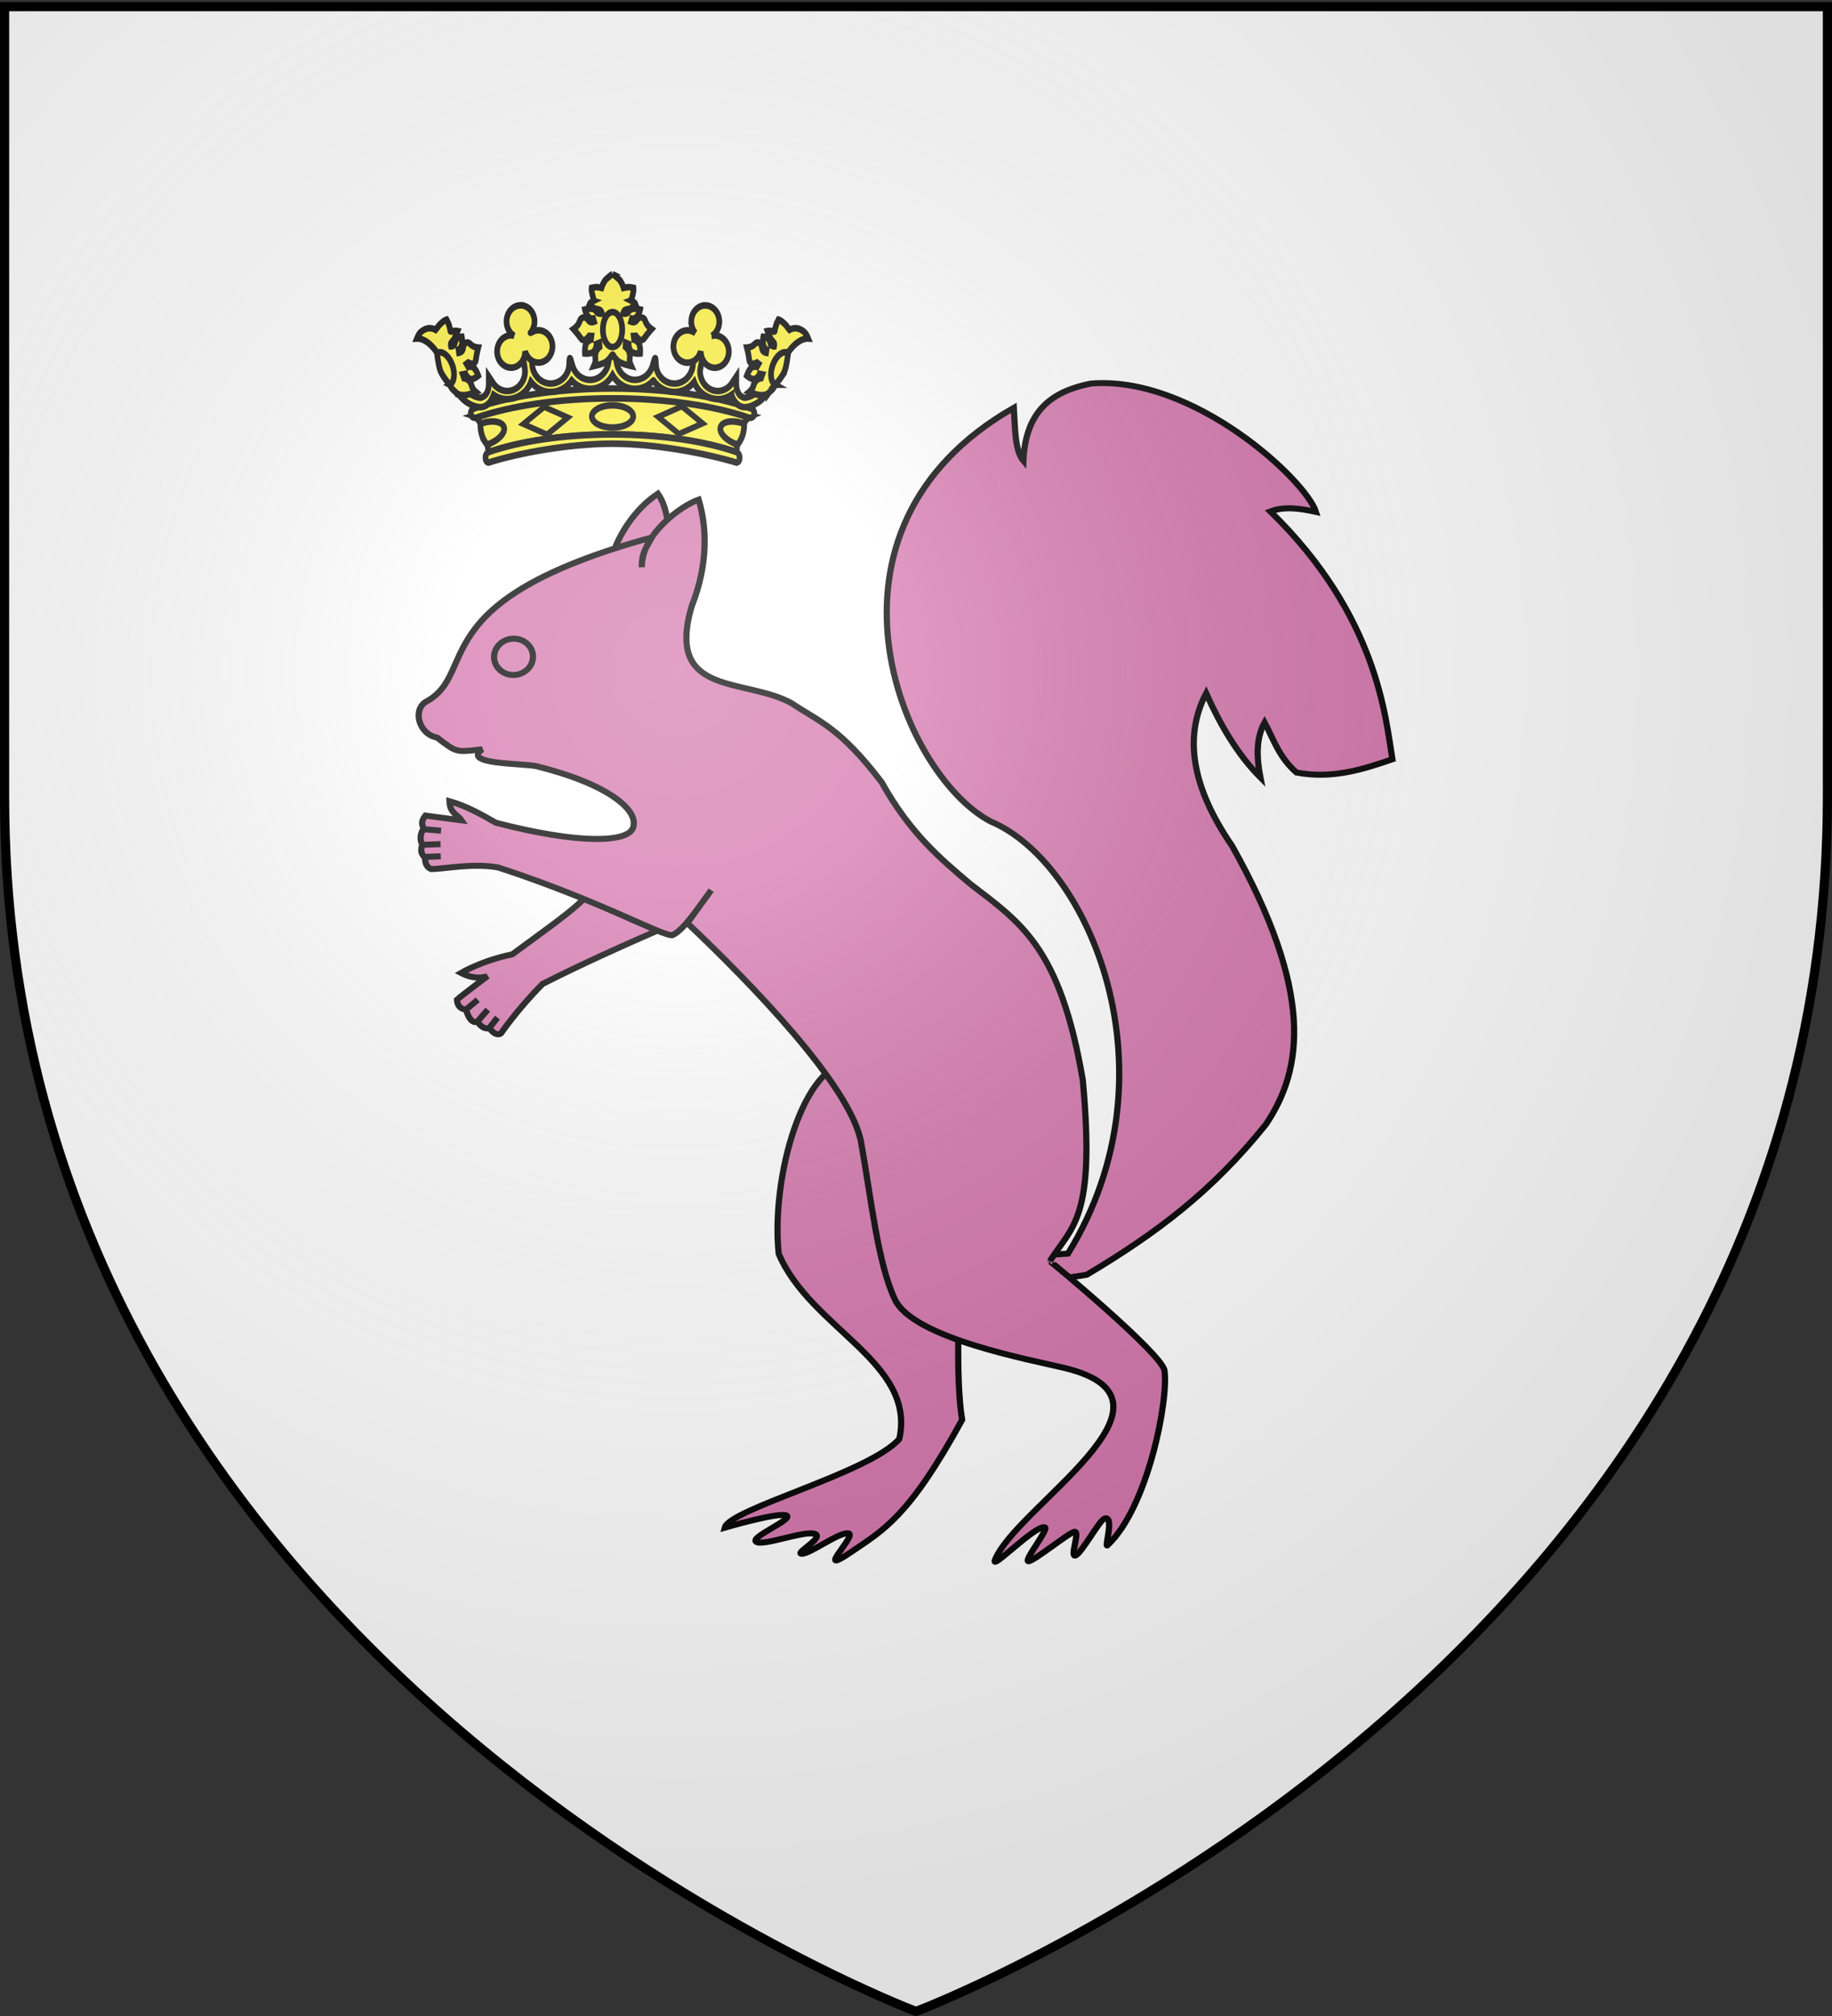 <svg xmlns="http://www.w3.org/2000/svg" xmlns:xlink="http://www.w3.org/1999/xlink" height="660" width="600" version="1.0"><rect width="100%" height="100%" fill="#333333" stroke="none"/><defs><linearGradient id="b"><stop style="stop-color:white;stop-opacity:.314" offset="0"/><stop offset=".19" style="stop-color:white;stop-opacity:.251"/><stop style="stop-color:#6b6b6b;stop-opacity:.125" offset=".6"/><stop style="stop-color:black;stop-opacity:.125" offset="1"/></linearGradient><linearGradient id="a"><stop offset="0" style="stop-color:#fd0000;stop-opacity:1"/><stop style="stop-color:#e77275;stop-opacity:.659" offset=".5"/><stop style="stop-color:black;stop-opacity:.323" offset="1"/></linearGradient><radialGradient xlink:href="#b" id="c" gradientUnits="userSpaceOnUse" gradientTransform="matrix(1.353 0 0 1.349 -77.63 -85.747)" cx="221.445" cy="226.331" fx="221.445" fy="226.331" r="300"/></defs><g style="display:inline"><path style="fill:#fff;fill-opacity:1;fill-rule:evenodd;stroke:none" d="M300 658.5s298.5-112.32 298.5-397.772V2.176H1.5v258.552C1.5 546.18 300 658.5 300 658.5z"/></g><g style="fill:#d576ad;fill-opacity:1;display:inline;stroke-width:2.796;stroke-miterlimit:4;stroke-dasharray:none"><g style="fill:#d576ad;fill-opacity:1;stroke:#000;stroke-width:2.557;stroke-miterlimit:4;stroke-opacity:1;stroke-dasharray:none"><path style="fill:#d576ad;fill-opacity:1;fill-rule:evenodd;stroke:#000;stroke-width:2.557;stroke-linecap:butt;stroke-linejoin:miter;stroke-miterlimit:4;stroke-opacity:1;stroke-dasharray:none" d="M87.143 192.137c-12.857 5.178-23.975 2.065-53.75-3.438-10.268-7.455-20.052-10.321-20.052-10.321 1.785 7.143 6.406 9.011 6.406 9.011s-13.019-2.33-15.923-2.583c-3.013 2.986-.61 5.545-.61 5.545-3.788 6.06-.653 6.955-.653 6.955-1.136 4.483 1.304 5.462 1.304 5.462-1.01 4.798 1.492 5.083 1.492 5.083s12.165-1.885 27.143-1.429c35.482 13.006 66.84 28.446 72.522 29.835 8.297-5.809 16.028-19.037 16.028-19.037M3.094 190.344l6.44.82M2.652 197.289l6.566-.253M4.293 202.718l5.114-.442" transform="matrix(.534 -.57 .588 .518 38.97 233.73)"/></g><path d="M276.126 351.375c-22.304-.241-36.913 54.017-33.341 89.303 14.478 34.977 62.068 50.352 54.398 86.087-13.411 15.816-76.533 32.45-78.74 41.269 0 0 24.264-7.324 27.811-5.683 3.547 1.642-16.78 10.126-13.622 12.25 3.159 2.125 21.101-5.143 26.256-3.752 5.154 1.392-9.471 9.367-5.639 9.319 3.833-.049 16.78-10.126 20.97-9.512 4.189.613-15.899 20.626.81 8.99 15.298-10.656 26.574-16.802 50.499-61.782-3.275-20.259-1.002-59.62-1.002-59.62l13.316-40.223" style="fill:#d576ad;fill-opacity:1;fill-rule:evenodd;stroke:#000;stroke-width:2.796;stroke-linecap:butt;stroke-linejoin:miter;stroke-miterlimit:4;stroke-opacity:1;stroke-dasharray:none" transform="matrix(.726 0 0 .704 78.775 100.24)"/><path d="M192.6 100.39c.073-.126-.574-7.792-4.342-13.188-11.119 7.641-17.339 19.578-19.73 26.277l-.196.475 2.535 6.055 23.12-4.128-1.387-15.492z" style="fill:#d576ad;fill-opacity:1;fill-rule:evenodd;stroke:#000;stroke-width:2.796;stroke-linecap:butt;stroke-linejoin:miter;stroke-miterlimit:4;stroke-opacity:1;stroke-dasharray:none;display:inline" transform="matrix(.726 0 0 .704 78.775 100.24)"/><path d="m361.322 441.473-9.135 10.414c6.443 2.153 23.08-.282 29.61-1.487 31.468-19.375 56.419-38.674 80.755-69.89 16.857-25.777 21.728-61.539-15.264-129.567-17.957-26.87-21.997-50.544-11.681-70.92 6.582 15.148 14.372 28.693 24.484 39.14-2.449-12.956-.93-20.19 1.888-25.533 4.083 7.834 6.374 15.942 14.35 23.222 16.249 3.183 30.274-1.545 43.3-6.162-3.138-19.513-6.69-66.658-55.057-115.24 6.483-2.488 13.505-1.362 20.566.213-4.646-14.934-55.442-63.593-101.577-59.678-16.488 3.434-29.413 11.661-30.409 35.873-3.942-4.867-3.708-15.285-4.297-24.618-96.168 56.496-51.158 170.276-10.481 192.387 44.175 18.937 85.146 116.821 34.914 200.94l-11.966.906z" style="fill:#d576ad;fill-opacity:1;fill-rule:evenodd;stroke:#000;stroke-width:2.796;stroke-linecap:butt;stroke-linejoin:miter;stroke-miterlimit:4;stroke-opacity:1;stroke-dasharray:none" transform="matrix(.726 0 0 .704 78.775 100.24)"/><path d="M416.809 494.968c-1.1-7.847-51.675-51.045-51.718-50.888 10.162-16.427 20.62-19.665 14.874-84.156-10.267-62.173-28.2-73.311-50.899-91.362-13.377-11.756-26.762-23.092-39.846-47.17-18.68-25.397-28.264-28.225-40.721-36.828-21.302-11.955-56.786-2.892-45.038-44.843 7.793-20.249 6.8-37.405 3.201-49.776-7.927 2.794-25.926 16.3-25.622 31.456-.254-7.378 2.964-10.431 4.445-13.845C81.2 137.038 107.803 170.45 83.771 183.883c-6.182 3.565-3.57 15.1 4.901 16.732 8.71 6.883 8.35 6.967 20.375 5.418-9.482 7.121 18.01 6.466 24.525 7.9 31.947 8.16 46.403 20.367 43.49 28.634-2.4 6.807-23.878 7.809-61.838-2.347-6.906-4.094-13.837-8.032-20.962-10.029.173 5.657 3.53 6.053 5.408 8.895l-16.294-2.203c-2.503 3.392-1.036 4.426-.873 6.233-1.166 1.984-1.89 4.172-.54 7.36-1.05 3.347.027 4.716 1.258 5.93.042 2.32.53 4.37 2.728 5.34 6.273-.019 18.499-2.864 30.23-.747 45.79 15.358 74.163 32.09 78.687 31.495 5.262-2.614 11.295-12.345 17.456-20.915l-10.764 15.284c28.535 27.86 73.884 75.873 78.433 102.173 4.548 26.3 7.506 56.143 15.243 72.927 8.346 18.105 61.813 28.11 76.643 31.84 60.283 15.163-22.167 64.479-31.564 89.336-1.9 5.026 18.284-16.5 22.51-15.274 2.111.613-9.914 15.856-7.343 15.767 2.571-.09 17.935-13.106 20.702-13.685 2.766-.579-2.253 11.88.445 11.024 2.698-.856 10.71-16.23 13.076-17.151 4.733-1.841-.104 13.8 1.343 12.418 18.209-17.406 27.683-67.569 25.763-81.27zM82.694 243.216l7.77.707M82.124 250.48l8.113-.319" style="fill:#d576ad;fill-opacity:1;fill-rule:evenodd;stroke:#000;stroke-width:2.796;stroke-linecap:butt;stroke-linejoin:miter;stroke-miterlimit:4;stroke-opacity:1;stroke-dasharray:none" transform="matrix(.726 0 0 .704 78.775 100.24)"/><path d="M131.854 161.82c.656 4.612-2.704 8.91-7.502 9.592-4.797.683-9.223-2.507-9.88-7.119-.656-4.612 2.705-8.91 7.502-9.592 4.797-.683 9.223 2.506 9.88 7.119z" style="fill:#d576ad;fill-opacity:1;fill-rule:evenodd;stroke:#000;stroke-width:2.796;stroke-linecap:round;stroke-linejoin:round;stroke-miterlimit:4;stroke-opacity:1;stroke-dasharray:none;display:inline" transform="matrix(.726 0 0 .704 78.775 100.24)"/><path d="m83.268 256.114 7.056-.314" style="fill:#d576ad;fill-opacity:1;fill-rule:evenodd;stroke:#000;stroke-width:2.796;stroke-linecap:butt;stroke-linejoin:miter;stroke-miterlimit:4;stroke-opacity:1;stroke-dasharray:none" transform="matrix(.726 0 0 .704 78.775 100.24)"/></g><g style="fill:#fcef3c;fill-opacity:1;stroke:#000;stroke-width:2.305;stroke-miterlimit:4;stroke-opacity:1;stroke-dasharray:none;display:inline"><path style="font-size:12px;fill:#fcef3c;fill-opacity:1;stroke:#000;stroke-width:2.305;stroke-miterlimit:4;stroke-opacity:1;stroke-dasharray:none" d="M186.419 119.605c-20.043.039-38.032 2.55-50.694 6.45 1.052-.5-.504-4.972-1.811-8.343-1.582-4.078-3.904-4.68-3.904-4.68 13.999-4.135 34.805-7.051 56.493-7.08 21.697.029 42.61 2.85 56.61 6.986 0 0-2.768.905-4.349 4.983-1.307 3.37-2.371 7.635-1.318 8.134-12.66-3.9-30.986-6.411-51.027-6.45" transform="matrix(.807 0 0 .932 50.043 30.735)"/><path style="font-size:12px;fill:#fcef3c;fill-opacity:1;stroke:#000;stroke-width:2.305;stroke-miterlimit:4;stroke-opacity:1;stroke-dasharray:none" d="M186.54 106.947c-21.689.034-41.175 2.615-55.174 6.756-.934.28-1.92-.086-2.223-.969-.302-.884.2-1.899 1.133-2.185 14.06-4.312 34.049-7.02 56.269-7.065 22.225.04 42.29 2.753 56.351 7.065.934.286 1.436 1.3 1.134 2.185-.304.883-1.292 1.25-2.223.97-14-4.142-33.57-6.723-55.267-6.757M236.999 129.536c-12.298-3.182-32.584-6.629-50.454-6.663-17.874.034-38.28 3.307-50.367 6.663-.715-.109-1.2-.957-1.146-1.835-.016-.854.462-1.628 1.358-1.898 12.66-3.808 30.403-6.153 50.208-6.182 19.802.029 37.531 2.374 50.193 6.182.896.27 1.366 1.044 1.35 1.898.049.878-.222 1.553-1.142 1.835z" transform="matrix(.807 0 0 .932 50.043 30.735)"/><path style="font-size:12px;fill:#fcef3c;fill-opacity:1;stroke:#000;stroke-width:2.305;stroke-miterlimit:4;stroke-opacity:1;stroke-dasharray:none" d="M186.578 117.204c-4.633 0-8.37-1.746-8.37-3.896 0-2.151 3.737-3.904 8.37-3.904 4.637 0 8.387 1.746 8.387 3.904 0 2.15-3.75 3.896-8.387 3.896M239.98 115.924c-.158-.051-.282-.128-.443-.175-4.448-1.3-8.528-.663-9.131 1.401-.6 2.056 2.477 4.755 6.894 6.06.223-.272.463-.496.67-.783.312-.433.606-.873.856-1.33.25-.457.452-.923.608-1.39.146-.44.263-.891.35-1.33.087-.44.146-.865.186-1.289.039-.421.007-.774.01-1.164zM132.973 115.924c.158-.051.281-.128.443-.175 4.447-1.3 8.528-.663 9.13 1.401.601 2.056-2.477 4.755-6.894 6.06-.222-.272-.462-.496-.67-.783a12.838 12.838 0 0 1-.855-1.33 8.513 8.513 0 0 1-.608-1.39c-.146-.44-.264-.891-.35-1.33-.087-.44-.147-.865-.186-1.289-.039-.421-.007-.774-.01-1.164z" transform="matrix(.807 0 0 .932 50.043 30.735)"/><path transform="matrix(.754 .335 -.658 .54 50.043 30.735)" style="fill:#fcef3c;fill-opacity:1;fill-rule:evenodd;stroke:#000;stroke-width:2.525;stroke-linecap:round;stroke-linejoin:miter;stroke-miterlimit:4;stroke-opacity:1;stroke-dasharray:none;stroke-dashoffset:0;marker:none;visibility:visible;display:inline;overflow:visible;enable-background:accumulate" d="M217.748 54.718h10.279v10.346h-10.279z"/><path style="fill:#fcef3c;fill-opacity:1;fill-rule:evenodd;stroke:#000;stroke-width:2.525;stroke-linecap:round;stroke-linejoin:miter;stroke-miterlimit:4;stroke-opacity:1;stroke-dasharray:none;stroke-dashoffset:0;marker:none;visibility:visible;display:inline;overflow:visible;enable-background:accumulate" transform="matrix(-.754 .335 .658 .54 50.043 30.735)" d="M-41.826 215.385h10.279v10.346h-10.279z"/><path style="font-size:12px;fill:#fcef3c;fill-opacity:1;stroke:#000;stroke-width:2.305;stroke-miterlimit:4;stroke-opacity:1;stroke-dasharray:none" d="m186.623 90.259 1.898.357c-.306.784-.37 1.641-.37 2.544 0 4.024 3.383 7.298 7.546 7.298 3.342 0 6.188-2.115 7.166-5.037.11.077.72-2.64 1.035-2.606.264.028.236 2.822.333 2.772.484 3.68 3.773 6.169 7.477 6.169 4.157 0 7.528-3.257 7.528-7.289 0-.3 1.797-11.977 1.757-12.267l2.857-2.229 1.93 3.05c-.506.959-3.674 13.246-3.674 14.398 0 3.847 3.22 6.959 7.195 6.959 2.5 0 4.696-1.23 5.986-3.096l1.512-1.965-.011 2.41c0 2.422 1 4.594 3.313 4.978 0 0 2.654.167 6.17-2.655 3.52-2.823 5.459-5.16 5.459-5.16l.302 2.826s-2.92 4.616-6.1 6.498c-1.737 1.035-4.377 2.12-6.475 1.77-2.221-.368-3.803-2.188-4.618-4.286a10.558 10.558 0 0 1-5.453 1.507c-4.301 0-8.167-2.41-9.696-6.04-1.978 2.182-4.733 3.524-7.964 3.524-3.435 0-6.58-1.58-8.553-4.008a10.942 10.942 0 0 1-7.476 2.917c-3.802 0-7.193-1.904-9.116-4.777-1.92 2.873-5.308 4.777-9.104 4.777a10.963 10.963 0 0 1-7.482-2.917c-1.965 2.428-5.117 4.008-8.55 4.008-3.232 0-5.988-1.342-7.967-3.524-1.528 3.63-5.392 6.04-9.694 6.04-2.003 0-3.864-.556-5.446-1.507-.823 2.098-2.404 3.918-4.619 4.285-2.099.35-4.738-.734-6.48-1.77-3.181-1.88-6.099-6.497-6.099-6.497l.306-2.827s1.94 2.338 5.453 5.16c3.52 2.828 6.171 2.656 6.171 2.656 2.312-.384 3.312-2.556 3.312-4.978l-.011-2.41 1.512 1.965c1.288 1.866 3.492 3.096 5.987 3.096 3.974 0 7.194-3.112 7.194-6.959 0-1.152-2.181-12.615-2.686-13.573l1.929-3.05 3.025 2.393c-.035.29.603 10.979.603 11.278 0 4.032 3.366 7.289 7.527 7.289 3.71 0 6.993-2.49 7.476-6.17.104.051.076-2.743.338-2.771.312-.033.927 2.683 1.03 2.606.984 2.922 3.826 5.037 7.179 5.037 4.162 0 7.533-3.274 7.533-7.298 0-.903-.052-1.76-.363-2.544l1.968-.357" transform="matrix(.807 0 0 .932 50.043 30.735)"/><path d="M153.294 83.936a5.66 5.66 0 0 0 1.62-4.289c-.162-2.933-2.514-5.253-5.387-5.386-.191-.009-.396.019-.592.03a5.677 5.677 0 0 0-5.356 5.978c.114 2.071 1.333 3.808 3.048 4.705-.49-.107-.984-.177-1.51-.148a5.677 5.677 0 0 0-5.356 5.978 5.677 5.677 0 0 0 5.978 5.357 5.67 5.67 0 0 0 5.357-5.83c.734 2.457 3.069 4.201 5.741 4.054a5.677 5.677 0 0 0 5.357-5.978 5.677 5.677 0 0 0-8.505-4.605" style="fill:#fcef3c;fill-opacity:1;fill-rule:evenodd;stroke:#000;stroke-width:2.305;stroke-linecap:round;stroke-linejoin:miter;stroke-miterlimit:4;stroke-opacity:1;stroke-dasharray:none;stroke-dashoffset:0;marker:none;visibility:visible;display:inline;overflow:visible;enable-background:accumulate" transform="matrix(.807 0 0 .932 50.043 30.735)"/><g style="fill:#fcef3c;fill-opacity:1;stroke:#000;stroke-width:6.157;stroke-miterlimit:4;stroke-opacity:1;stroke-dasharray:none"><path transform="matrix(.765 0 0 .883 -122.21 38.659)" d="M461.438 69.438c-3.034.14-5.549 2.59-5.72 5.687a5.975 5.975 0 0 0 1.649 4.464l-.658-.256a5.995 5.995 0 0 0-8.646 5.042 5.995 5.995 0 0 0 5.656 6.313c2.822.155 5.287-1.687 6.062-4.282a5.988 5.988 0 0 0 5.656 6.157 5.995 5.995 0 0 0 6.313-5.657 5.995 5.995 0 0 0-5.656-6.312c-.545-.03-1.085.047-1.594.156a5.96 5.96 0 0 0 3.188-4.969 5.995 5.995 0 0 0-5.657-6.312c-.206-.012-.391-.04-.594-.031z" style="fill:#fcef3c;fill-opacity:1;fill-rule:evenodd;stroke:#000;stroke-width:2.434;stroke-linecap:round;stroke-linejoin:miter;stroke-miterlimit:4;stroke-opacity:1;stroke-dasharray:none;stroke-dashoffset:0;marker:none;visibility:visible;display:inline;overflow:visible;enable-background:accumulate"/></g><path style="fill:#fcef3c;fill-opacity:1;fill-rule:evenodd;stroke:#000;stroke-width:2.305;stroke-linecap:butt;stroke-linejoin:miter;stroke-miterlimit:4;stroke-opacity:1;stroke-dasharray:none" d="M186.545 63.337c-.294.087-1.393.835-2.442 1.659-1.222.96-2.01 3.143-2.01 3.143s-1.235-.258-2.02-.258c-.785 0-2 .258-2 .258s-.13.959.28 2.236c.407 1.278.515 2.14.803 2.237 0 0-.502.222-1.113.484-.61.262-.835.886-.835.886s1.657 1.31 2.443 1.484c.785.175.95.176 1.649.35.698.175 1.01 1.413 1.01 1.413s-.632.015-1.33-.073c-.698-.087-.643-.826-1.834-1.422-1.192-.596-3.772 0-3.772 0s.297 1.375 1.257 2.422c.96 1.047 2.102.783 2.102.783l.371 1.103s-1.149.441-1.896-.124c-.734-.555-1.004-1.478-2.36-1.39-1.417.09-1.476 1.43-2.174 2.39-.698.96-1.927 1.71-1.927 1.71s1.16 1.103 1.989 2.052c.996 1.14 1.286 1.824 2.246 1.824s2.164-1.505 2.164-1.505l.856.031-.186 1.32s-.581.095-1.628.968c-1.047.872-.794 3.895-.794 3.895s2.73.238 3.731-.824c1.032-1.094.958-2.556.958-2.556l1.134-.412.103 1.484s-1.228.84-1.577 2.061c-.349 1.222-.112 1.577-.092 2.618.015.794-.65 2.04-.65 2.04s3.793-.72 5.277-1.68c3.947-3.353.807-3.032 4.617 0 1.483.96 5.276 1.68 5.276 1.68s-.664-1.246-.649-2.04c.02-1.041.256-1.396-.093-2.618s-1.576-2.061-1.576-2.061l.103-1.484 1.133.412s-.073 1.462.959 2.556c1.001 1.062 3.73.824 3.73.824s.254-3.023-.793-3.895c-1.047-.873-1.629-.969-1.629-.969l-.185-1.319.855-.03s1.215 1.504 2.175 1.504c.96 0 1.24-.684 2.236-1.824.828-.949 1.99-2.051 1.99-2.051s-1.23-.751-1.928-1.71c-.698-.96-.757-2.3-2.174-2.392-1.356-.087-1.626.836-2.36 1.391-.747.565-1.886.124-1.886.124l.36-1.103s1.143.264 2.103-.783c.96-1.047 1.257-2.422 1.257-2.422s-2.58-.596-3.772 0c-1.192.596-1.136 1.335-1.834 1.422-.698.088-1.33.073-1.33.073s.312-1.238 1.01-1.412c.698-.175.864-.176 1.65-.35.784-.175 2.442-1.485 2.442-1.485s-.224-.624-.835-.886-1.113-.484-1.113-.484c.288-.096.395-.96.804-2.237.408-1.277.278-2.236.278-2.236s-1.214-.258-2-.258c-.785 0-2.02.258-2.02.258s-.787-2.183-2.009-3.143c-.8-.575-1.615-1.327-2.525-1.66z" transform="matrix(.807 0 0 .932 50.043 30.735)"/><path d="M182.654 82.788c0-3.397 1.76-6.138 3.929-6.138 2.168 0 3.936 2.741 3.936 6.138 0 3.401-1.76 6.15-3.936 6.15-2.17 0-3.93-2.749-3.93-6.15" style="font-size:12px;fill:#fcef3c;fill-opacity:1;stroke:#000;stroke-width:2.305;stroke-miterlimit:4;stroke-opacity:1;stroke-dasharray:none" transform="matrix(.807 0 0 .932 50.043 30.735)"/><path style="fill:#fcef3c;fill-opacity:1;fill-rule:evenodd;stroke:#000;stroke-width:2.305;stroke-linecap:butt;stroke-linejoin:miter;stroke-miterlimit:4;stroke-opacity:1;stroke-dasharray:none" d="M123.287 105.126c1.024.573 1.32.66 2.883.69 1.604.117 4.946-1.123 4.946-1.123s-1.069-.773-1.401-1.484c-.436-.931-.407-1.369-1.216-2.277-.81-.91-2.154-1.041-2.154-1.041l-.557-1.36 1.082-.196s.575 1.324 1.876 1.782c1.263.445 3.35-1.113 3.35-1.113s-1.113-2.795-2.33-3.05c-1.217-.255-1.72-.062-1.72-.062l-.722-1.072.67-.453s1.622.732 2.39.258c.77-.475.698-1.22 1-2.721.252-1.249.701-2.793.701-2.793s-1.302-.062-2.278-.567c-.975-.504-1.608-1.66-2.782-1.04-1.123.592-.941 1.546-1.288 2.4-.353.87-1.453 1.041-1.453 1.041l-.196-1.154s1.036-.33 1.35-1.731c.314-1.401-.052-2.762-.052-2.762s-1.686.101-2.382 1.217c-.695 1.117-.34 1.364-.86 1.786-.521.422-1.11.403-1.11.403s-.288-.934.195-1.434c.484-.5.373-.464.926-1.006.553-.543 1.548-2.945 1.548-2.945s-.688-.122-1.29-.052c-.603.07-1.448.43-1.609.123-.16-.307.056-.266-.43-1.673a12.117 12.117 0 0 0-1.147-2.416c-.809.203-1.382.613-2.419 1.46-1.036.848-.71.752-2.057 2.115-1.08-.56-2.89-.862-4.545-.064-1.575.76-2.1 1.213-3.02 3.137 2.875-.13 5.91 2.12 8.018 4.76.303.405.596.862.887 1.36.29.498.57 1.028.845 1.587a48.979 48.979 0 0 1 1.535 3.514c.466 1.177.883 2.312 1.237 3.298a9.53 9.53 0 0 0 .7 1.504c.288.502.63 1.004.99 1.495.304.413 1.558 1.267 1.889 1.66z" transform="matrix(.807 0 0 .932 50.043 30.735)"/><path style="font-size:12px;fill:#fcef3c;fill-opacity:1;stroke:#000;stroke-width:2.305;stroke-miterlimit:4;stroke-opacity:1;stroke-dasharray:none" d="M120.563 102.168c1.827-.898 2.256-4.017.928-7.08-1.352-3.117-3.998-4.96-5.905-4.132-.085.036-.148.109-.227.154.068.504.049.507.144 1.103.158.981.35 2.035.577 2.989.227.953.493 1.81.784 2.39.29.582.724 1.217 1.205 1.835.482.618 1.008 1.219 1.505 1.752.533.572.649.66.99.99z" transform="matrix(.807 0 0 .932 50.043 30.735)"/><path d="M249.886 105.126c-1.025.573-1.32.66-2.883.69-1.604.117-4.947-1.123-4.947-1.123s1.07-.773 1.402-1.484c.436-.931.406-1.369 1.216-2.277.81-.91 2.154-1.041 2.154-1.041l.556-1.36-1.082-.196s-.574 1.324-1.875 1.782c-1.263.445-3.35-1.113-3.35-1.113s1.112-2.795 2.33-3.05c1.216-.255 1.72-.062 1.72-.062l.722-1.072-.67-.453s-1.622.732-2.391.258c-.768-.475-.697-1.22-1-2.721-.251-1.249-.7-2.793-.7-2.793s1.302-.062 2.277-.567c.976-.504 1.608-1.66 2.783-1.04 1.123.592.941 1.546 1.288 2.4.353.87 1.453 1.041 1.453 1.041l.196-1.154s-1.036-.33-1.35-1.731c-.314-1.401.051-2.762.051-2.762s1.687.101 2.382 1.217c.696 1.117.34 1.364.86 1.786.522.422 1.111.403 1.111.403s.287-.934-.196-1.434c-.483-.5-.372-.464-.925-1.006-.553-.543-1.548-2.945-1.548-2.945s.687-.122 1.29-.052 1.448.43 1.608.123c.16-.307-.055-.266.431-1.673a12.117 12.117 0 0 1 1.147-2.416c.808.203 1.381.613 2.418 1.46 1.037.848.71.752 2.058 2.115 1.08-.56 2.89-.862 4.544-.064 1.576.76 2.1 1.213 3.02 3.137-2.874-.13-5.91 2.12-8.018 4.76-.302.405-.596.862-.886 1.36-.29.498-.57 1.028-.845 1.587a48.979 48.979 0 0 0-1.536 3.514 108.894 108.894 0 0 0-1.236 3.298 9.53 9.53 0 0 1-.701 1.504c-.288.502-.63 1.004-.99 1.495-.303.413-1.558 1.267-1.888 1.66z" style="fill:#fcef3c;fill-opacity:1;fill-rule:evenodd;stroke:#000;stroke-width:2.305;stroke-linecap:butt;stroke-linejoin:miter;stroke-miterlimit:4;stroke-opacity:1;stroke-dasharray:none" transform="matrix(.807 0 0 .932 50.043 30.735)"/><path d="M252.61 102.168c-1.828-.898-2.257-4.017-.928-7.08 1.352-3.117 3.998-4.96 5.905-4.132.084.036.148.109.227.154-.069.504-.049.507-.145 1.103-.157.981-.35 2.035-.577 2.989-.227.953-.492 1.81-.783 2.39-.29.582-.724 1.217-1.206 1.835a26.651 26.651 0 0 1-1.504 1.752c-.533.572-.649.66-.99.99z" style="font-size:12px;fill:#fcef3c;fill-opacity:1;stroke:#000;stroke-width:2.305;stroke-miterlimit:4;stroke-opacity:1;stroke-dasharray:none" transform="matrix(.807 0 0 .932 50.043 30.735)"/></g><path d="M300 658.5s298.5-112.32 298.5-397.772V2.176H1.5v258.552C1.5 546.18 300 658.5 300 658.5z" style="opacity:1;fill:url(#c);fill-opacity:1;fill-rule:evenodd;stroke:none;stroke-width:1px;stroke-linecap:butt;stroke-linejoin:miter;stroke-opacity:1"/><path d="M300 658.5S1.5 546.18 1.5 260.728V2.176h597v258.552C598.5 546.18 300 658.5 300 658.5z" style="opacity:1;fill:none;fill-opacity:1;fill-rule:evenodd;stroke:#000;stroke-width:3;stroke-linecap:butt;stroke-linejoin:miter;stroke-miterlimit:4;stroke-dasharray:none;stroke-opacity:1"/></svg>